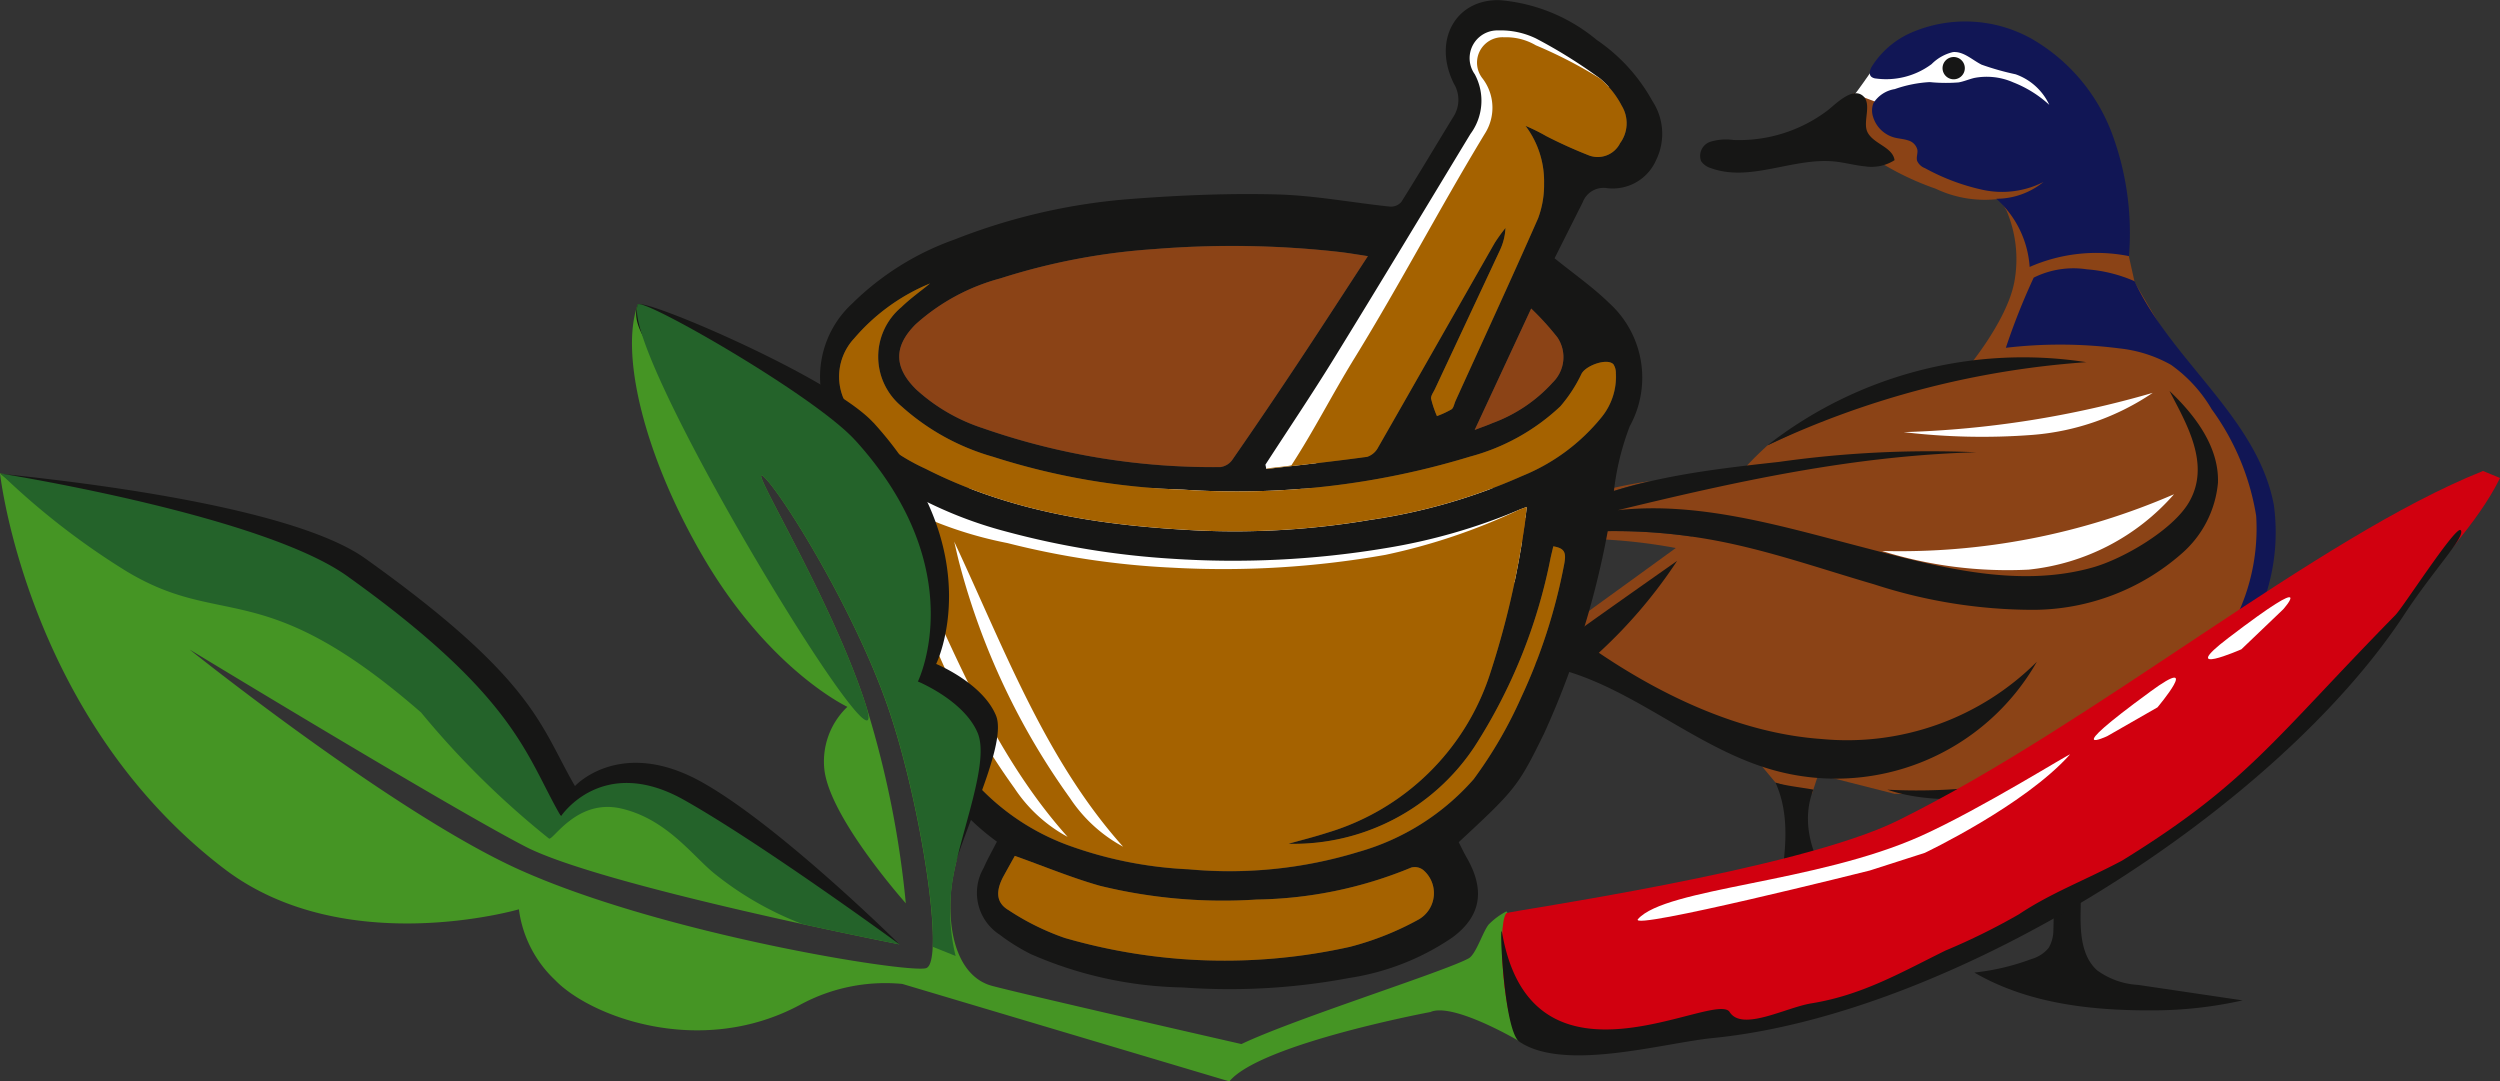 <svg xmlns="http://www.w3.org/2000/svg" width="138.981" height="60.121" viewBox="0 0 138.981 60.121">
  <rect x="0" y="0" width="138.981" height="60.121" fill="#333333" stroke="none"/>
  <g id="Gruppe_11" data-name="Gruppe 11" transform="translate(280.664 -168.998)">
    <path id="Pfad_1" data-name="Pfad 1" d="M164.024,375.668c.076-.058.853-1.176.853-1.176l4.549-1.99,4.077.948,2.844,4.436-5.935-.436-5.043-.8Z" transform="translate(-341.566 -201.451)" fill="#fff"/>
    <path id="Pfad_2" data-name="Pfad 2" d="M160.007,375.116l-1.778,1.185-3.67-.593-13.2,23.779-3.68-1.2L151.475,376.3l-.356-3.081,2.131-1.778Z" transform="translate(-350.459 -201.809)" fill="#fff"/>
    <rect id="Rechteck_1" data-name="Rechteck 1" width="34.409" height="5.214" transform="translate(-229.981 196.152)" fill="#fff"/>
    <path id="Pfad_4" data-name="Pfad 4" d="M149.543,399.24a1.179,1.179,0,0,1,.673-.619,25.614,25.614,0,0,1,7.4-2.23A22.636,22.636,0,0,0,152.4,398.2a1.184,1.184,0,0,0-.673.619.451.451,0,0,0,.507.544,30.494,30.494,0,0,1,7.6.124l.46-.334-4.066-.494h-3l7.507-2.18s1.783-.094,1.783-.376,1.538-1.683,1.538-1.683l6.354-3.022,4.627-1.114s2.306-2.7,2.737-4.926a6.924,6.924,0,0,0-.428-3.989l-.379-.657a6.364,6.364,0,0,1-3.563-.563,15.648,15.648,0,0,1-2.994-1.407l-1.51-1.692-.094-2.206,13.7,5.165,1.612,3.777.352,1.572,2.447,4.161,4.692,6.584v5.162l-2.159,4.786-1.97,2.44-3.942,2.909-2.94,1.767-3.284.626h-6.191l-4.243-1.079-.352,1.079-2.025-.626-1.236-1.486-5.536-2.814-6.019-3.491,4.725-3.422,2.523-1.83a30.493,30.493,0,0,0-8.9-.338.451.451,0,0,1-.507-.544" transform="translate(-346.461 -200.661)" fill="#8b4316"/>
    <path id="Pfad_5" data-name="Pfad 5" d="M173.529,385.515a5.573,5.573,0,0,0-1.853-3.8,4.17,4.17,0,0,0,2.618-.932,5.08,5.08,0,0,1-3.359.439,11.963,11.963,0,0,1-3.224-1.208.774.774,0,0,1-.436-.4c-.062-.2.041-.412.013-.617a.725.725,0,0,0-.528-.53c-.25-.083-.518-.092-.772-.162a1.7,1.7,0,0,1-1.165-1.146,1.134,1.134,0,0,1,.02-.761,1.728,1.728,0,0,1,1.189-.78,7,7,0,0,1,1.942-.389,8.98,8.98,0,0,0,1.608.017c.3-.055.574-.177.865-.247a3.661,3.661,0,0,1,2.174.247,6.422,6.422,0,0,1,2,1.249,3.262,3.262,0,0,0-1.873-1.7,14.883,14.883,0,0,1-1.889-.534c-.528-.263-1-.749-1.594-.7a2.474,2.474,0,0,0-1.189.669,4.23,4.23,0,0,1-3.091.8.459.459,0,0,1-.261-.1c-.152-.142-.07-.4.036-.575a4.917,4.917,0,0,1,2.15-1.859,7.559,7.559,0,0,1,6.73.326,10.2,10.2,0,0,1,4.446,5.214,15.844,15.844,0,0,1,.962,6.867,9.235,9.235,0,0,0-5.515.6" transform="translate(-341.359 -201.667)" fill="#111655"/>
    <path id="Pfad_6" data-name="Pfad 6" d="M166.89,376.991c.32.674,1.409.833,1.512,1.572a2.373,2.373,0,0,1-1.636.345c-.567-.053-1.121-.211-1.688-.27-2.3-.238-4.691,1.162-6.87.373a1.012,1.012,0,0,1-.558-.389.825.825,0,0,1,.486-1.073,2.959,2.959,0,0,1,1.312-.108,8.159,8.159,0,0,0,5.206-1.624c.433-.326,1.331-1.291,1.937-.869s.023,1.459.3,2.044" transform="translate(-343.743 -200.661)" fill="#161615"/>
    <path id="Pfad_7" data-name="Pfad 7" d="M174.493,410.248a26.838,26.838,0,0,0,7.865-5.868,11.287,11.287,0,0,0,2.834-9.117c-.915-4.84-5.658-7.974-7.745-12.435a8.108,8.108,0,0,0-2.645-.659,4.946,4.946,0,0,0-2.96.462,36.744,36.744,0,0,0-1.548,3.9,25.834,25.834,0,0,1,6.3.032,7.46,7.46,0,0,1,2.877.912,7.928,7.928,0,0,1,2.266,2.471,13.784,13.784,0,0,1,2.473,5.927,11.306,11.306,0,0,1-2.83,8.218,32.22,32.22,0,0,1-6.886,6.158" transform="translate(-339.448 -198.198)" fill="#111655"/>
    <path id="Pfad_8" data-name="Pfad 8" d="M185.858,387.219c1.438,1.363,2.757,3.117,2.69,5.1a5.923,5.923,0,0,1-2.033,3.951,12.555,12.555,0,0,1-8.23,3.113,28.537,28.537,0,0,1-8.844-1.415c-2.88-.837-5.72-1.838-8.664-2.408a30.463,30.463,0,0,0-9.095-.373.451.451,0,0,1-.507-.544,1.182,1.182,0,0,1,.673-.621c3.781-1.9,8.093-2.4,12.3-2.863a59.854,59.854,0,0,1,10.977-.535c-6.838.186-13.293,1.607-19.94,3.22,4.437-.491,8.93.835,13.249,1.962s8.868,2.433,13.164,1.217c1.7-.482,4.406-2.067,5.314-3.579,1.267-2.112-.111-4.4-1.055-6.221" transform="translate(-345.91 -196.483)" fill="#161615"/>
    <path id="Pfad_9" data-name="Pfad 9" d="M160.385,390.715a23.086,23.086,0,0,1,17.73-4.626,49.678,49.678,0,0,0-17.73,4.626" transform="translate(-342.795 -196.957)" fill="#161615"/>
    <path id="Pfad_10" data-name="Pfad 10" d="M166.048,389.478a36.688,36.688,0,0,0,7.156.154,13.86,13.86,0,0,0,6.691-2.338,55.328,55.328,0,0,1-13.847,2.184" transform="translate(-340.883 -196.457)" fill="#fff"/>
    <path id="Pfad_11" data-name="Pfad 11" d="M178.668,399.879a12.87,12.87,0,0,1-14.753,6c-4.684-1.352-8.461-5.308-13.3-5.87,2.655-1.941,5.36-3.839,8.05-5.732a27.252,27.252,0,0,1-4.35,5.108c3.652,2.469,7.972,4.484,12.369,4.793a14.931,14.931,0,0,0,11.988-4.3" transform="translate(-346.095 -194.098)" fill="#161615"/>
    <path id="Pfad_12" data-name="Pfad 12" d="M165.369,404.473c2.394.825,5.015.432,7.542.6a.878.878,0,0,1,.978.86,21.86,21.86,0,0,1,.71,6.4,1.936,1.936,0,0,1-.262.938,1.907,1.907,0,0,1-.944.614,12.994,12.994,0,0,1-3.188.756c3.055,1.768,6.635,2.134,10.165,2.1a22.79,22.79,0,0,0,4.75-.554l-5.807-.86a4.261,4.261,0,0,1-2.277-.807c-.908-.811-.947-2.191-.919-3.407.039-1.707-.217-3.991-.177-5.7.029-1.306-.012-2.788-.983-3.66a4.268,4.268,0,0,0-1.387.576,1.267,1.267,0,0,0-.506,1.239,3.892,3.892,0,0,1-2.072.693,31.241,31.241,0,0,1-5.623.213" transform="translate(-341.112 -191.576)" fill="#161615"/>
    <path id="Pfad_13" data-name="Pfad 13" d="M160.72,403.492c.851,1.861.551,4.021.211,6.038a2.372,2.372,0,0,0,.21,1.889,2.192,2.192,0,0,0,.867.573,16.979,16.979,0,0,0,9.244,1.224,17.367,17.367,0,0,1-6.386-2.994c-1.791-1.549-2.909-4.136-2.04-6.339-.578-.112-1.548-.21-2.107-.391" transform="translate(-342.681 -190.988)" fill="#161615"/>
    <path id="Pfad_14" data-name="Pfad 14" d="M168.283,374.576a.619.619,0,1,1,.619-.619.619.619,0,0,1-.619.619" transform="translate(-340.337 -201.17)" fill="#161615"/>
    <path id="Pfad_15" data-name="Pfad 15" d="M165.136,394.659A23.394,23.394,0,0,0,173.3,395.7a12.43,12.43,0,0,0,8.085-4.191,38.252,38.252,0,0,1-16.248,3.154" transform="translate(-341.19 -195.035)" fill="#fff"/>
    <path id="Pfad_16" data-name="Pfad 16" d="M171.147,424.023c-.2-.971-.9-5.844-.357-6.5l-.112-.158a3.853,3.853,0,0,0-.936.678c-.325.285-.734,1.7-1.162,1.932-1.316.73-9.731,3.375-12.634,4.766-.884-.2-12.358-2.824-13.881-3.24-1.584-.432-2.437-2.342-2.279-5.027s2.249-7.219,1.491-9.028-3.323-2.861-3.323-2.861,3.062-6.205-3.491-13.416c-2.274-2.5-11.912-8.006-12.082-7.532-.978,2.733.34,8.325,3.58,13.918,3.7,6.393,8.079,8.439,8.079,8.439a4.188,4.188,0,0,0-1.272,3.557c.377,2.755,4.616,7.468,4.519,7.366a54.167,54.167,0,0,0-2.247-11.1c-1.973-6.064-6.834-13.8-5.6-12.568,1.077,1.073,4.924,7.29,6.794,12.594s3.269,14.408,2.168,14.683-14.628-1.9-22.581-5.471c-6.984-3.138-18.351-12.249-18.351-12.249s14.444,8.778,18.677,10.962,20.79,5.431,20.79,5.431-7.635-5.586-11.97-8.027c-4.564-2.568-6.851.907-6.851.907-1.937-3.328-2.424-6.605-11.893-13.363-4.766-3.4-19.291-5.7-19.291-5.7S88.426,406.634,99.4,415c6.665,5.082,16.378,2.25,16.378,2.25a6.557,6.557,0,0,0,2.005,3.926c1.948,2.033,8.07,4.358,13.61,1.392a9.912,9.912,0,0,1,5.7-1.17l18.17,5.415,0,.011.008-.008.024.008.017-.054c1.826-2.067,11.141-3.811,11.141-3.811,1.021-.451,3.717.892,5.244,1.8Z" transform="translate(-367.595 -197.701)" fill="#459524"/>
    <path id="Pfad_17" data-name="Pfad 17" d="M160.549,388.121l-3.141,6.748c.433-.166.713-.26.984-.379a8.46,8.46,0,0,0,3.364-2.269,1.964,1.964,0,0,0,.253-2.493,15.35,15.35,0,0,0-1.461-1.608m-28.706,30.427c-.162.292-.381.686-.6,1.081-.043.076-.084.152-.12.231-.344.748-.276,1.326.381,1.711a14,14,0,0,0,3.11,1.54,31.981,31.981,0,0,0,15.862.495,16.4,16.4,0,0,0,3.824-1.524,1.687,1.687,0,0,0,.273-2.725.762.762,0,0,0-.686-.161,23.292,23.292,0,0,1-8.59,1.779,28.749,28.749,0,0,1-8.733-.766c-1.582-.451-3.121-1.092-4.721-1.661m-4.718-31.818a11.078,11.078,0,0,0-4.2,3.047,3.117,3.117,0,0,0,.041,4.309,11.366,11.366,0,0,0,3.913,2.94c4.832,2.459,9.991,3.181,15.22,3.438a44.766,44.766,0,0,0,9.484-.59,32.131,32.131,0,0,0,8.474-2.445,10.974,10.974,0,0,0,4.413-3.269,3.553,3.553,0,0,0,.793-2.453.866.866,0,0,0-.139-.488c-.352-.357-1.521.064-1.767.524a8.041,8.041,0,0,1-1.182,1.818,11.74,11.74,0,0,1-5.015,2.79,44.356,44.356,0,0,1-15.971,1.837,38.584,38.584,0,0,1-10.549-1.824,12.848,12.848,0,0,1-5.084-2.8,3.588,3.588,0,0,1-.013-5.52c.495-.482,1.057-.878,1.588-1.312m18.647,10.08.048.23c1.871-.219,3.745-.424,5.613-.681a1.073,1.073,0,0,0,.61-.531c2.167-3.779,4.315-7.572,6.475-11.357a8.93,8.93,0,0,1,.6-.832,3.257,3.257,0,0,1-.312,1.243q-1.8,3.862-3.612,7.714c-.083.177-.237.38-.21.539a5.835,5.835,0,0,0,.325.96,5.142,5.142,0,0,0,.811-.377c.116-.078.148-.306.221-.464,1.537-3.383,3.1-6.755,4.593-10.161a5.259,5.259,0,0,0,.33-1.933,5.132,5.132,0,0,0-1.031-3.2,10.432,10.432,0,0,1,1.148.568,26.1,26.1,0,0,0,2.422,1.093,1.391,1.391,0,0,0,1.689-.7,1.867,1.867,0,0,0,.095-2.067,5,5,0,0,0-1.223-1.533,28.079,28.079,0,0,0-3.557-2.218,4.516,4.516,0,0,0-2.1-.445,1.542,1.542,0,0,0-1.3,2.435,3.1,3.1,0,0,1-.239,3.319c-2.521,4.163-5.032,8.336-7.582,12.477-1.233,2-2.544,3.945-3.819,5.914m5.7-11.6c-.638-.1-1.129-.183-1.623-.238a53.6,53.6,0,0,0-10.284-.151,35.834,35.834,0,0,0-8.515,1.624A11.475,11.475,0,0,0,126.331,389c-1.232,1.231-1.211,2.4.027,3.62a10.172,10.172,0,0,0,3.707,2.155,38.8,38.8,0,0,0,13.21,2.162.973.973,0,0,0,.673-.42q1.852-2.675,3.656-5.393c1.272-1.917,2.521-3.852,3.866-5.91m-4.414,32.665c.714-.2,1.434-.38,2.142-.609a13.61,13.61,0,0,0,9.08-8.894,48.3,48.3,0,0,0,1.871-8c.066-.383.1-.772.157-1.225-.2.074-.312.111-.423.156a32.446,32.446,0,0,1-7.435,2.135,51.486,51.486,0,0,1-11.878.586,46.054,46.054,0,0,1-9.139-1.491,23.192,23.192,0,0,1-5.737-2.339.742.742,0,0,0-1.193.352,2.266,2.266,0,0,0-.2,1.195c.086.793.292,1.568.424,2.354a36.3,36.3,0,0,0,2.388,8.244,13.02,13.02,0,0,0,7.667,7.612,22.5,22.5,0,0,0,6.731,1.346,24.463,24.463,0,0,0,9.425-.963,13.337,13.337,0,0,0,6.414-4.046,24.055,24.055,0,0,0,2.634-4.527,31.29,31.29,0,0,0,2.394-7.4c.139-.7.023-.91-.6-1.021-.048.209-.1.42-.148.633a30.059,30.059,0,0,1-4.22,10.487,12.061,12.061,0,0,1-10.356,5.419m-16.2-.12c-4.145-3.012-5.757-7.717-6.978-12.625-.714-2.872-1.146-5.831-1.73-8.744a9.137,9.137,0,0,0-.593-2.1,5.534,5.534,0,0,1,1.256-6.457,15.431,15.431,0,0,1,5.676-3.551,33.628,33.628,0,0,1,9.927-2.266c2.663-.2,5.338-.313,8-.243,2.1.055,4.188.458,6.283.676a.762.762,0,0,0,.635-.258c.978-1.553,1.917-3.138,2.876-4.706a1.739,1.739,0,0,0,.052-1.859c-1.2-2.394.074-4.711,2.529-4.654a9.653,9.653,0,0,1,5.4,2.207,9.861,9.861,0,0,1,3.1,3.4,3.313,3.313,0,0,1,.206,3.287,2.628,2.628,0,0,1-2.729,1.557,1.235,1.235,0,0,0-1.346.777c-.535,1.066-1.071,2.132-1.569,3.122,1.055.855,2.113,1.59,3.04,2.492a5.6,5.6,0,0,1,1.14,6.847,14.679,14.679,0,0,0-.92,3.992,48.313,48.313,0,0,1-3.848,13.1c-1.43,2.912-1.578,3.1-4.741,6.031.148.288.294.6.461.888,1.022,1.79.769,3.241-.811,4.408a13.878,13.878,0,0,1-5.742,2.253,35.855,35.855,0,0,1-9.244.526,21.966,21.966,0,0,1-8.458-1.858,11.006,11.006,0,0,1-1.728-1.078,2.765,2.765,0,0,1-.888-3.708c.214-.492.482-.958.732-1.451" transform="translate(-356.091 -201.97)" fill="#161615"/>
    <path id="Pfad_18" data-name="Pfad 18" d="M146.169,410.833a12.063,12.063,0,0,0,10.356-5.417,30.066,30.066,0,0,0,4.22-10.488c.048-.213.1-.424.148-.631.621.11.737.324.6,1.019a31.32,31.32,0,0,1-2.394,7.4,24.144,24.144,0,0,1-2.634,4.527,13.345,13.345,0,0,1-6.414,4.045,24.492,24.492,0,0,1-9.425.964,22.5,22.5,0,0,1-6.731-1.347,13.017,13.017,0,0,1-7.667-7.611,36.287,36.287,0,0,1-2.388-8.245c-.132-.786-.114-1.311-.2-2.1a1.125,1.125,0,0,1,.2-.82c.251-.488.391-.325.968.024a22.141,22.141,0,0,0,5.737,1.964,45.754,45.754,0,0,0,9.139,1.367,51.624,51.624,0,0,0,11.878-.712A33.518,33.518,0,0,0,159,392.26c.111-.045.225-.083.423-.156-.058.453-.091.843-.157,1.225a48.27,48.27,0,0,1-1.871,8,13.6,13.6,0,0,1-9.081,8.894c-.706.229-1.426.407-2.14.609" transform="translate(-355.205 -194.929)" fill="#a56200"/>
    <path id="Pfad_19" data-name="Pfad 19" d="M150.353,381.757c-1.344,2.057-2.594,3.993-3.866,5.91q-1.8,2.717-3.656,5.393a.97.97,0,0,1-.673.42,38.77,38.77,0,0,1-13.21-2.163,10.116,10.116,0,0,1-3.705-2.155c-1.239-1.223-1.259-2.388-.028-3.618a11.443,11.443,0,0,1,4.716-2.552,35.781,35.781,0,0,1,8.515-1.624,53.588,53.588,0,0,1,10.284.151c.494.055.986.143,1.623.238" transform="translate(-354.977 -198.518)" fill="#8b4316"/>
    <path id="Pfad_20" data-name="Pfad 20" d="M140.971,396.287c1.275-1.969,2.249-3.911,3.481-5.914,2.551-4.143,4.723-8.315,7.245-12.478a2.682,2.682,0,0,0-.1-3.069,1.413,1.413,0,0,1,1.186-2.309,3.257,3.257,0,0,1,1.76.445A25.42,25.42,0,0,1,158.1,374.8a5.009,5.009,0,0,1,1.224,1.534,1.869,1.869,0,0,1-.095,2.067,1.391,1.391,0,0,1-1.689.7,25.577,25.577,0,0,1-2.422-1.091,10.427,10.427,0,0,0-1.148-.568,5.129,5.129,0,0,1,1.031,3.2,5.32,5.32,0,0,1-.33,1.933c-1.5,3.406-3.056,6.776-4.593,10.159-.072.159-.106.388-.221.466a5.221,5.221,0,0,1-.812.377,5.923,5.923,0,0,1-.324-.96c-.027-.16.127-.363.21-.539q1.806-3.856,3.612-7.714a3.257,3.257,0,0,0,.312-1.244,9.1,9.1,0,0,0-.6.832c-2.16,3.785-4.309,7.578-6.475,11.358a1.073,1.073,0,0,1-.61.531c-1.869.255-3.741.46-5.613.681-.016-.076,1.431-.154,1.415-.23" transform="translate(-349.827 -201.446)" fill="#a56200"/>
    <path id="Pfad_21" data-name="Pfad 21" d="M126.854,382.751c-.531.435-1.093.832-1.588,1.312a3.586,3.586,0,0,0,.013,5.52,12.848,12.848,0,0,0,5.084,2.8,38.534,38.534,0,0,0,10.549,1.825,44.364,44.364,0,0,0,15.971-1.837,11.721,11.721,0,0,0,5.013-2.79,8.018,8.018,0,0,0,1.182-1.817c.247-.46,1.417-.883,1.768-.526a.856.856,0,0,1,.138.488,3.557,3.557,0,0,1-.792,2.453,10.987,10.987,0,0,1-4.414,3.269,32.121,32.121,0,0,1-8.473,2.445,44.77,44.77,0,0,1-9.484.59c-5.229-.257-10.388-.979-15.221-3.438a11.328,11.328,0,0,1-3.911-2.94,3.117,3.117,0,0,1-.043-4.309,11.093,11.093,0,0,1,4.206-3.047" transform="translate(-355.82 -197.991)" fill="#a56200"/>
    <path id="Pfad_22" data-name="Pfad 22" d="M129.34,406.538c1.6.57,3.138,1.211,4.721,1.661a28.748,28.748,0,0,0,8.733.766,23.292,23.292,0,0,0,8.59-1.779.757.757,0,0,1,.686.159,1.687,1.687,0,0,1-.273,2.725,16.336,16.336,0,0,1-3.824,1.524,31.949,31.949,0,0,1-15.862-.495,13.932,13.932,0,0,1-3.11-1.538c-.657-.385-.725-.963-.381-1.711.036-.079.078-.157.12-.231.218-.4.437-.79.6-1.081" transform="translate(-353.588 -189.96)" fill="#a56200"/>
    <path id="Pfad_23" data-name="Pfad 23" d="M151.36,383.791a15.217,15.217,0,0,1,1.461,1.608,1.965,1.965,0,0,1-.253,2.492,8.428,8.428,0,0,1-3.366,2.269c-.27.12-.55.214-.983.38,1.073-2.3,2.069-4.448,3.141-6.748" transform="translate(-346.902 -197.64)" fill="#8b4316"/>
    <path id="Pfad_24" data-name="Pfad 24" d="M124.275,393.054c2.772,5.92,5.062,12.135,9.4,16.98a8.223,8.223,0,0,1-2.952-2.7,39.545,39.545,0,0,1-6.122-12.947c-.12-.439-.214-.887-.321-1.33" transform="translate(-354.986 -194.512)" fill="#fff"/>
    <path id="Pfad_25" data-name="Pfad 25" d="M126.581,393.463c2.772,5.92,5.062,12.135,9.4,16.98a8.223,8.223,0,0,1-2.952-2.7,39.545,39.545,0,0,1-6.122-12.947c-.12-.439-.214-.887-.321-1.33" transform="translate(-354.208 -194.374)" fill="#fff"/>
    <path id="Pfad_26" data-name="Pfad 26" d="M132.536,417.1a36.029,36.029,0,0,0,4.391,2.1s-6.62-6.56-10.955-9c-4.563-2.57-7.087.2-7.087.2-1.938-3.329-2.187-5.894-11.657-12.651-4.627-3.3-19.464-4.589-20.268-4.718,1.013.983,4.638,2.408,7.955,4.424,5.424,3.3,7.563.164,16.434,7.885a48.29,48.29,0,0,0,7.1,7c.194.2,1.522-2.237,4.018-1.664s3.934,2.579,5.139,3.577a18.107,18.107,0,0,0,4.933,2.844m2.933-26.9c-2.274-2.5-12.93-7.032-13.1-6.558-.978,2.733,6.841,7.41,8.074,8.64,1.078,1.073,4.925,7.289,6.8,12.592,1.483,4.21,2.222,13.141,2.289,12,.158-2.685,3.51-8.59,2.753-10.4s-3.323-2.86-3.323-2.86,3.063-6.207-3.49-13.418" transform="translate(-367.585 -197.703)" fill="#161615"/>
    <path id="Pfad_27" data-name="Pfad 27" d="M131.519,418.069c3.106.68,5.408,1.13,5.408,1.13s-7.637-5.586-11.972-8.026c-4.563-2.57-6.85.906-6.85.906-1.938-3.328-2.424-6.6-11.894-13.362-4.627-3.3-18.447-5.563-19.251-5.692a41.166,41.166,0,0,0,6.938,5.4c5.424,3.3,7.563.165,16.434,7.885a48.288,48.288,0,0,0,7.1,7c.194.2,1.522-2.237,4.018-1.664s3.934,2.579,5.139,3.577a18.1,18.1,0,0,0,4.933,2.844m2.933-26.9c-2.274-2.5-11.912-8.006-12.082-7.532-.978,2.733,14.636,28.262,12.658,22.181-1.973-6.062-6.834-13.8-5.6-12.567,1.078,1.073,4.925,7.289,6.8,12.592,1.483,4.21,2.67,10.811,2.547,13.493l1.269.51a10.356,10.356,0,0,1-.265-3.371c.158-2.685,2.247-7.219,1.49-9.028s-3.323-2.86-3.323-2.86,3.063-6.207-3.49-13.418" transform="translate(-367.585 -197.701)" fill="#24632a"/>
    <path id="Pfad_29" data-name="Pfad 29" d="M179.019,402.331c.17-.185-4.921,3.015-8.276,4.524-5.835,2.618-14.186,2.879-15.732,4.621-.6.685,12.884-2.7,12.884-2.7l3.063-.983s5.53-2.629,8.061-5.46" transform="translate(-344.616 -191.383)" fill="#fff"/>
    <path id="Pfad_30" data-name="Pfad 30" d="M203.892,390.542c-9.259,3.7-21.528,14-32.547,19.442-5.618,2.768-21.579,5.016-21.754,5.142-.544.744-.11,6.394.772,7.059,2.508,1.692,7.053.175,9.884-.107,13.537-1.344,32.332-13.152,39.373-23.9,1.59-2.431,3.943-4.642,5.218-7.245Z" transform="translate(-346.52 -195.361)" fill="#d1000f"/>
    <path id="Pfad_31" data-name="Pfad 31" d="M179.019,402.331c.17-.185-4.921,3.015-8.276,4.524-5.835,2.618-14.186,2.879-15.732,4.621-.6.685,12.884-2.7,12.884-2.7l3.063-.983s5.53-2.629,8.061-5.46" transform="translate(-344.616 -191.383)" fill="#fff"/>
    <path id="Pfad_32" data-name="Pfad 32" d="M171.344,409.985c-5.618,2.768-21.579,5.016-21.753,5.141-.546.744-.111,6.4.77,7.06,2.508,1.692,7.055.174,9.885-.107,13.536-1.344,32.332-13.153,39.372-23.906,1.59-2.431,3.943-4.642,5.218-7.245l-.946-.387c-9.26,3.7-21.528,14-32.547,19.444" transform="translate(-346.52 -195.361)" fill="none"/>
    <path id="Pfad_33" data-name="Pfad 33" d="M177.084,399.913c-5.165,3.773-2.388,2.469-2.388,2.469l2.793-1.6s2.562-3.043-.405-.871" transform="translate(-338.214 -192.46)" fill="#fff"/>
    <path id="Pfad_34" data-name="Pfad 34" d="M179.831,398.049c5.084-3.879,3.046-1.588,3.046-1.588l-2.326,2.223s-3.645,1.593-.72-.635" transform="translate(-336.613 -193.589)" fill="#fff"/>
    <path id="Pfad_35" data-name="Pfad 35" d="M199.046,397.709c-6.782,6.914-8.224,9.357-15.213,13.668-2.091,1.11-3.942,1.788-5.73,2.982a36.054,36.054,0,0,1-4.082,2.015c-2.471,1.219-4.635,2.48-7.453,2.935-1.417.229-3.84,1.573-4.543.49-.76-1.273-10.953,5.187-12.649-4.389-.178-1.021.064,5.361.946,6.027,2.508,1.693,7.944.086,10.775-.2,13.537-1.346,31.4-12.805,38.44-23.558,1.592-2.432,3.428-4.338,3.125-4.675-.257-.292-3.192,4.271-3.614,4.7" transform="translate(-346.53 -194.533)" fill="#161615"/>
  </g>
</svg>
